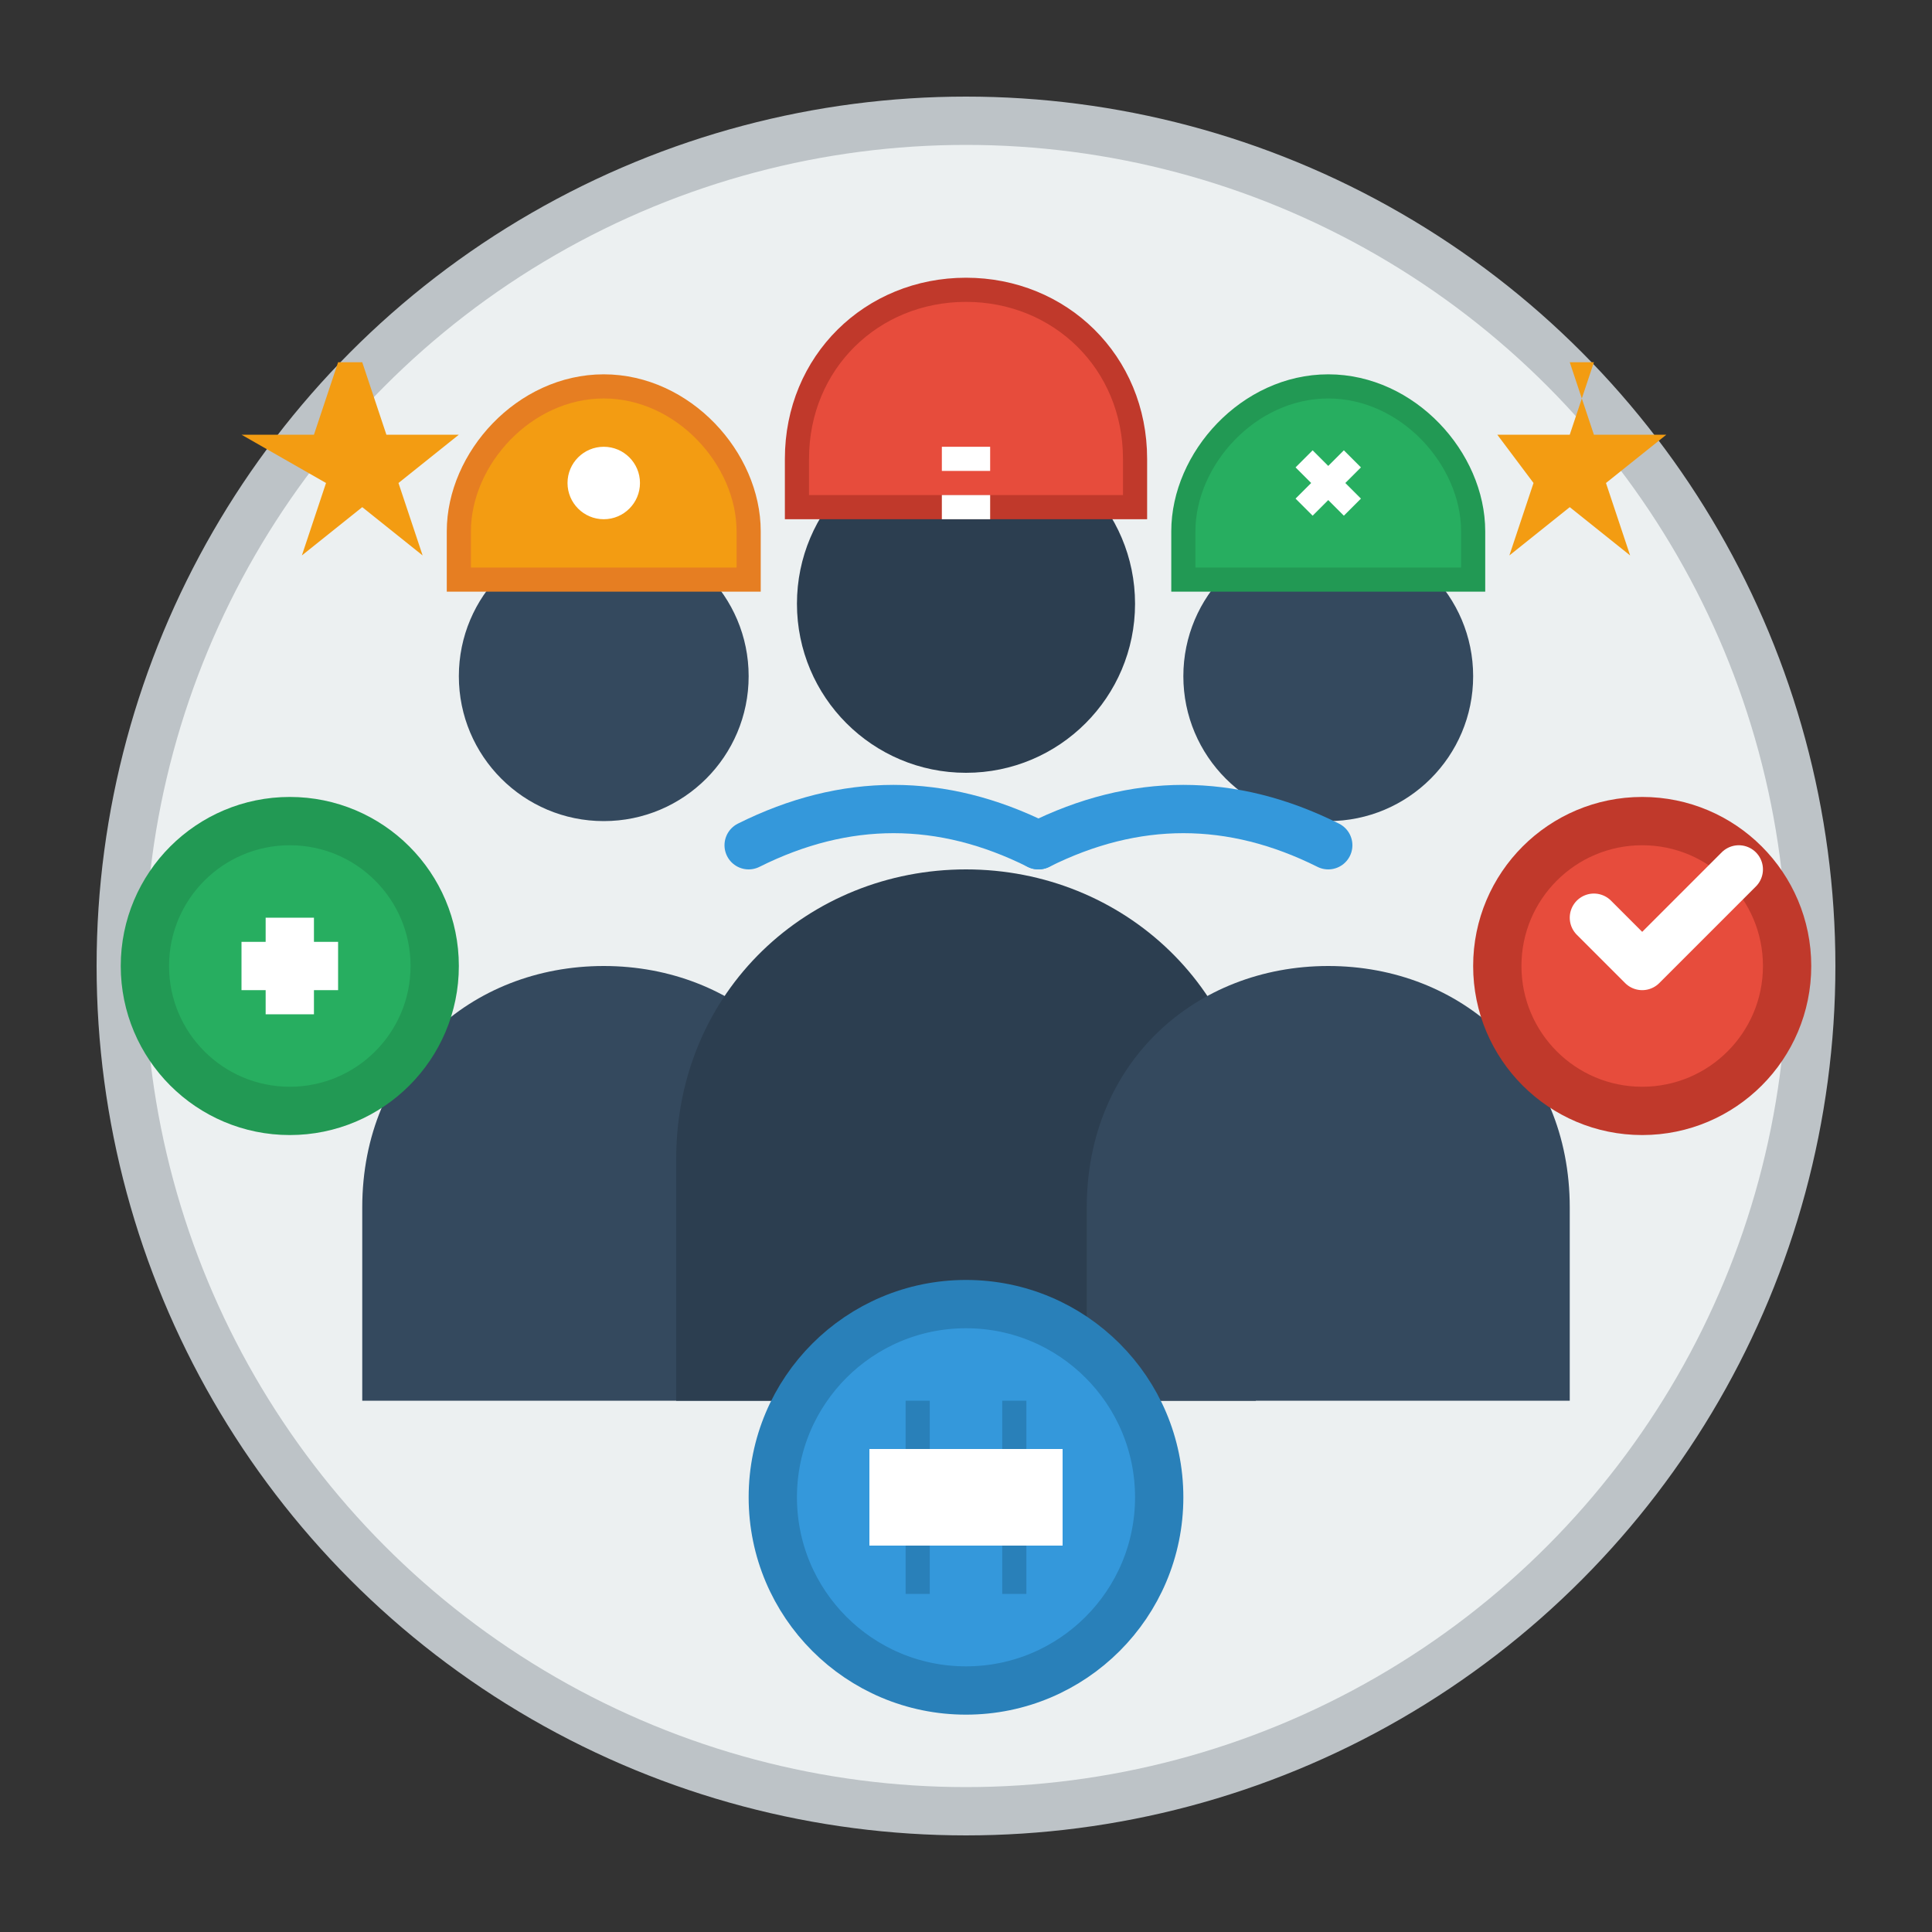 <svg width="80" height="80" viewBox="0 0 80 80" fill="none" xmlns="http://www.w3.org/2000/svg">
    <rect x="0" y="0" width="80" height="80" fill="#333333" stroke="none"/>
    <!-- Background circle -->
    <circle cx="40" cy="40" r="35" fill="#ecf0f1" stroke="#bdc3c7" stroke-width="2"/>
    
    <!-- Person 1 (left) -->
    <circle cx="25" cy="28" r="6" fill="#34495e"/>
    <path d="M15 50c0-6 4.5-10 10-10s10 4 10 10v8H15v-8z" fill="#34495e"/>
    
    <!-- Person 2 (center) -->
    <circle cx="40" cy="25" r="7" fill="#2c3e50"/>
    <path d="M28 48c0-7 5.5-12 12-12s12 5 12 12v10H28v-10z" fill="#2c3e50"/>
    
    <!-- Person 3 (right) -->
    <circle cx="55" cy="28" r="6" fill="#34495e"/>
    <path d="M45 50c0-6 4.5-10 10-10s10 4 10 10v8H45v-8z" fill="#34495e"/>
    
    <!-- Hard hats/helmets -->
    <path d="M19 22c0-3 2.7-6 6-6s6 3 6 6v2H19v-2z" fill="#f39c12" stroke="#e67e22" stroke-width="1"/>
    <path d="M33 19c0-4 3.1-7 7-7s7 3 7 7v2H33v-2z" fill="#e74c3c" stroke="#c0392b" stroke-width="1"/>
    <path d="M49 22c0-3 2.7-6 6-6s6 3 6 6v2H49v-2z" fill="#27ae60" stroke="#229954" stroke-width="1"/>
    
    <!-- Tools symbols on helmets -->
    <circle cx="25" cy="20" r="1.5" fill="white"/>
    <path d="M39 19h2M39 21h2" stroke="white" stroke-width="1"/>
    <path d="M54 19l2 2M54 21l2-2" stroke="white" stroke-width="1"/>
    
    <!-- Connecting lines (teamwork) -->
    <path d="M31 35c4-2 8-2 12 0" stroke="#3498db" stroke-width="2" stroke-linecap="round"/>
    <path d="M43 35c4-2 8-2 12 0" stroke="#3498db" stroke-width="2" stroke-linecap="round"/>
    
    <!-- Handshake symbol -->
    <circle cx="40" cy="62" r="8" fill="#3498db" stroke="#2980b9" stroke-width="2"/>
    <path d="M36 60h8v4h-8z" fill="white"/>
    <path d="M38 58v2M42 58v2M38 64v2M42 64v2" stroke="#2980b9" stroke-width="1"/>
    
    <!-- Stars (excellence) -->
    <path d="M15 15l1 3h3l-2.5 2 1 3-2.5-2-2.5 2 1-3L10 18h3l1-3z" fill="#f39c12"/>
    <path d="M65 15l1 3h3l-2.5 2 1 3-2.5-2-2.5 2 1-3L62 18h3l1-3z" fill="#f39c12"/>
    
    <!-- Experience badge -->
    <circle cx="12" cy="40" r="6" fill="#27ae60" stroke="#229954" stroke-width="2"/>
    <path d="M10 40h4M12 38v4" stroke="white" stroke-width="2"/>
    
    <!-- Quality badge -->
    <circle cx="68" cy="40" r="6" fill="#e74c3c" stroke="#c0392b" stroke-width="2"/>
    <path d="M66 38l2 2 4-4" stroke="white" stroke-width="2" stroke-linecap="round" stroke-linejoin="round"/>
</svg>
